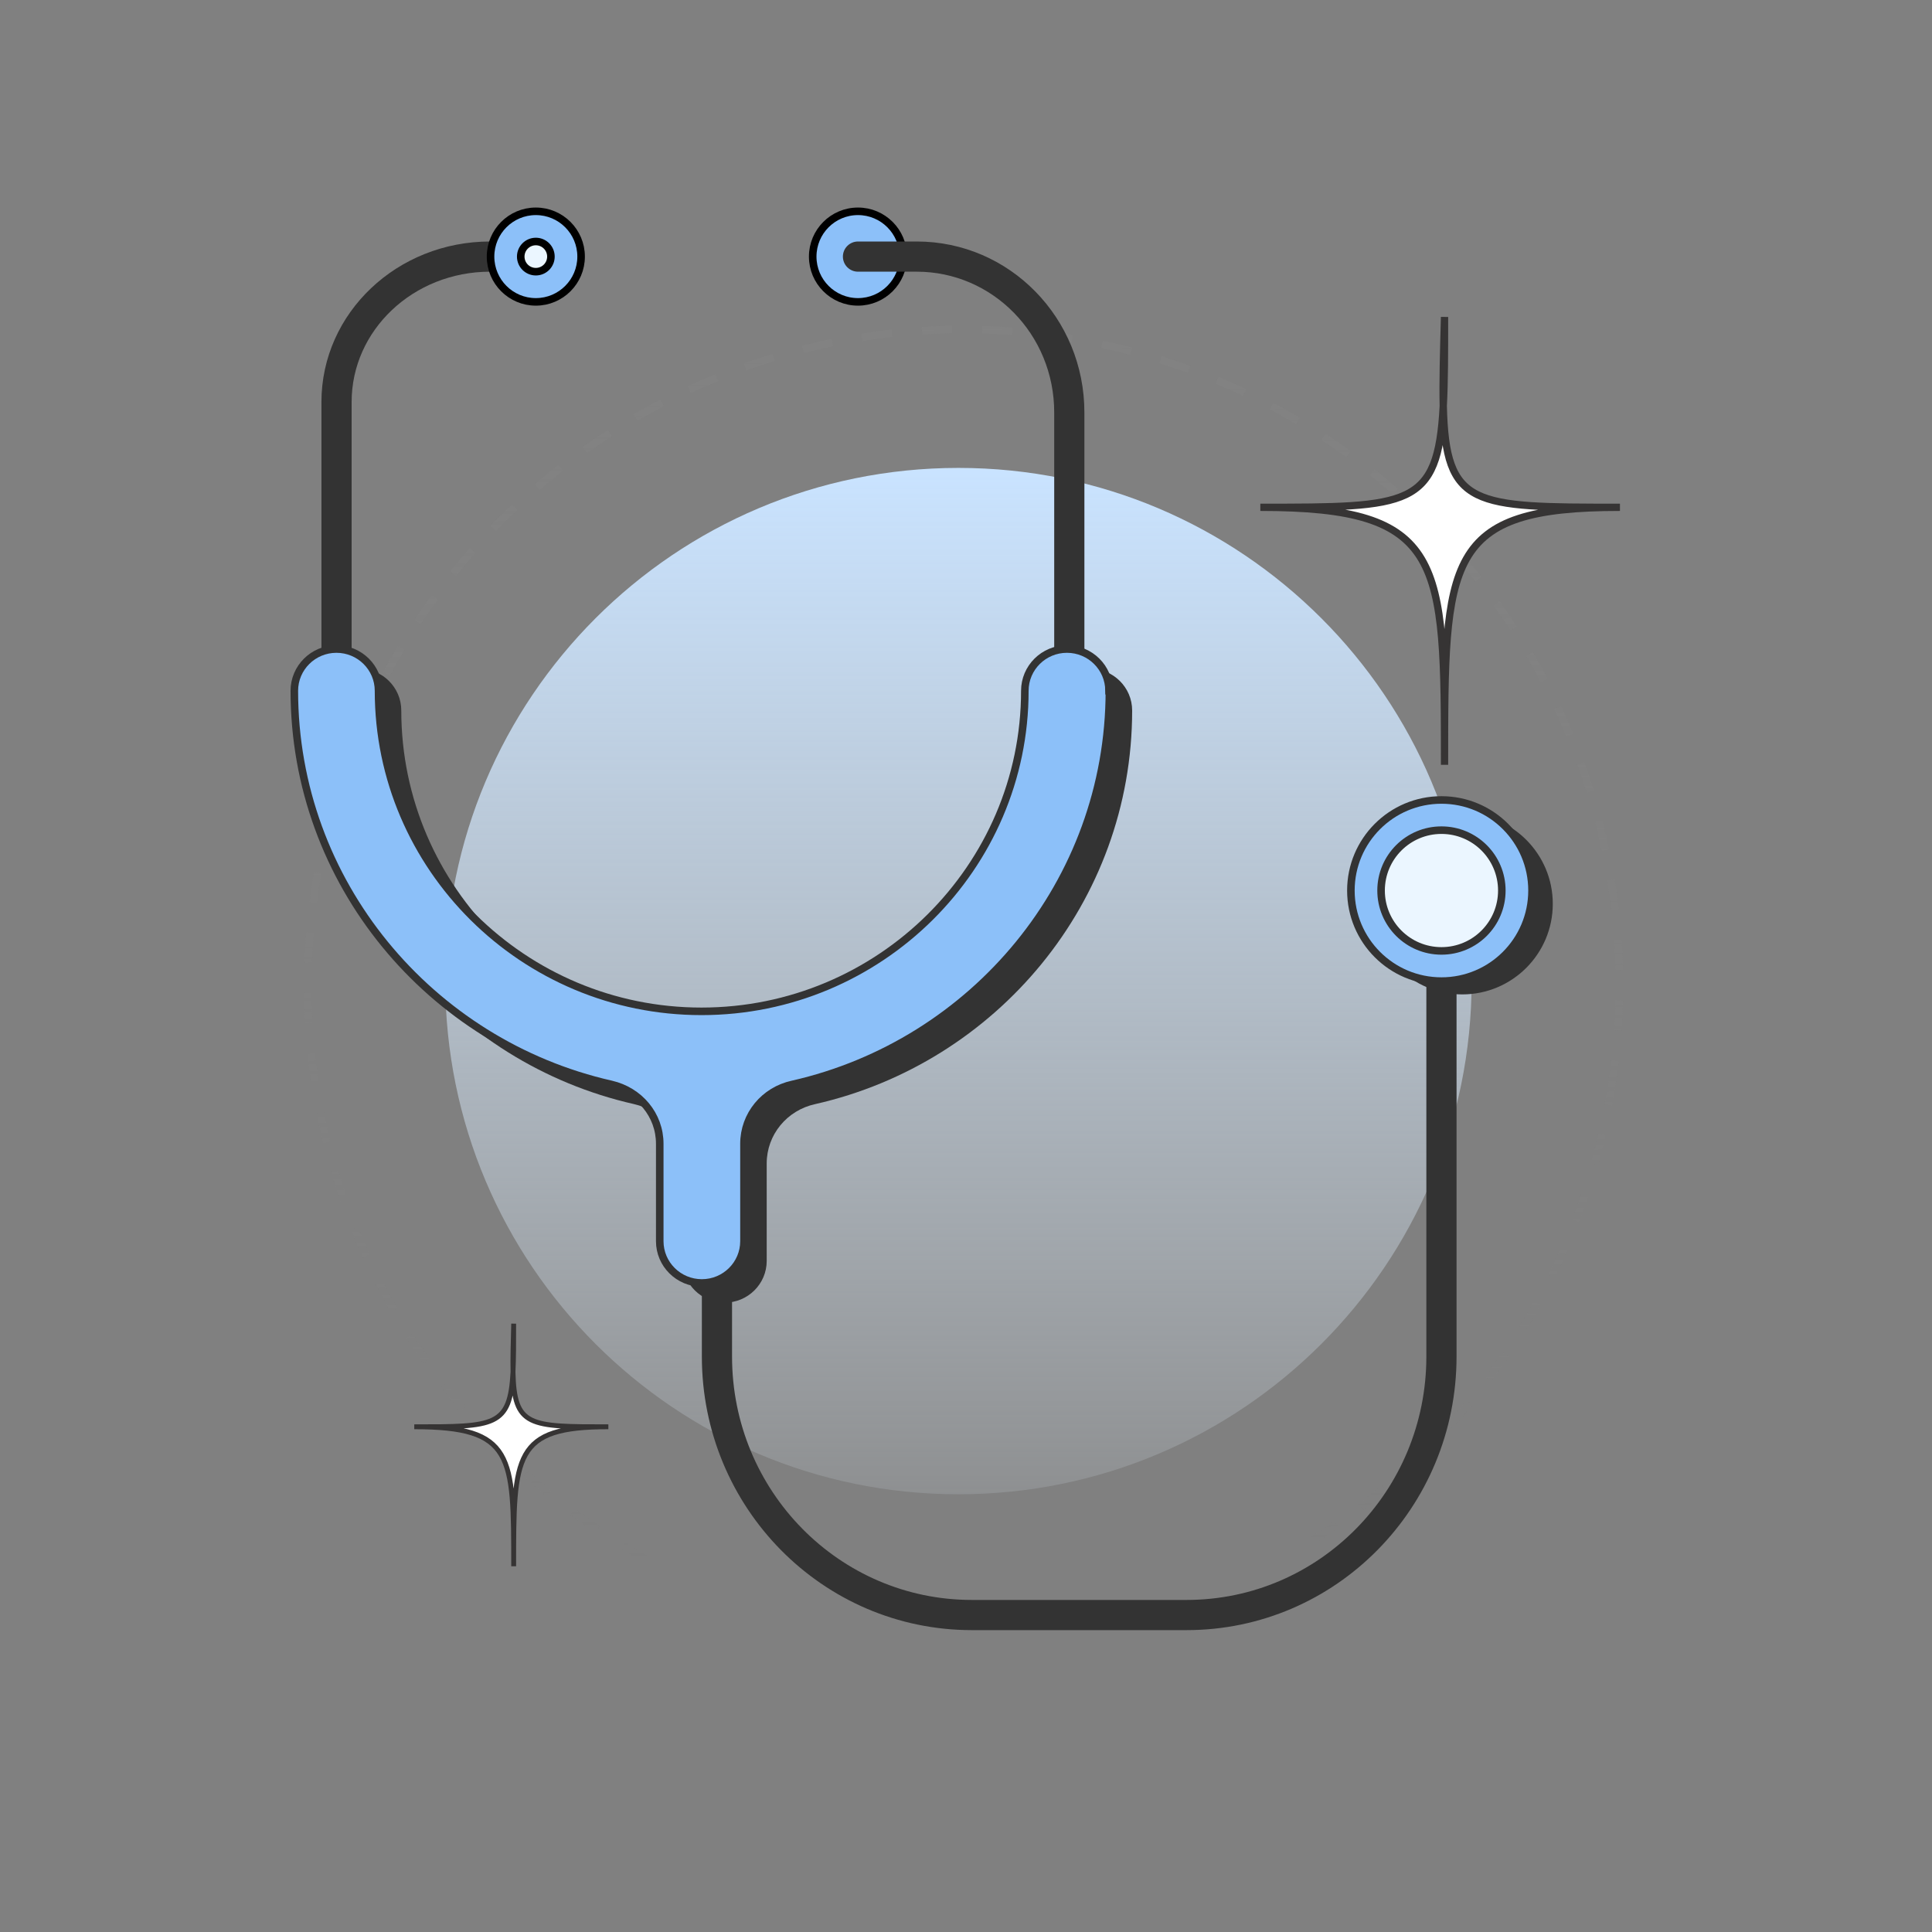<svg width="64" height="64" viewBox="0 0 64 64" fill="none" xmlns="http://www.w3.org/2000/svg">
<rect x="0" y="0" width="64" height="64" fill="#808080" stroke="none"/>
<path d="M28.422 10C29.25 10 29.922 9.328 29.922 8.5C29.922 7.672 29.25 7 28.422 7C27.593 7 26.922 7.672 26.922 8.5C26.922 9.328 27.593 10 28.422 10Z" fill="#8CC0F9" stroke="black" stroke-width="0.25" stroke-miterlimit="10"/>
<path d="M31.75 49.5C41.139 49.5 48.75 41.889 48.75 32.5C48.75 23.111 41.139 15.5 31.75 15.5C22.361 15.5 14.75 23.111 14.75 32.5C14.75 41.889 22.361 49.5 31.75 49.5Z" fill="url(#paint0_linear_10610_37323)"/>
<path d="M53.362 36.117C55.284 24.276 47.243 13.118 35.401 11.196C23.56 9.274 12.402 17.315 10.48 29.157C8.558 40.998 16.599 52.156 28.441 54.078C40.282 56 51.44 47.959 53.362 36.117Z" stroke="url(#paint1_linear_10610_37323)" stroke-width="0.25" stroke-miterlimit="10" stroke-dasharray="1 1"/>
<path d="M28.422 8C28.146 8 27.922 8.224 27.922 8.5C27.922 8.776 28.146 9 28.422 9V8ZM35.922 23.5V13.662H34.922V23.5H35.922ZM35.922 13.662C35.922 10.541 33.45 8 30.369 8V9C32.878 9 34.922 11.073 34.922 13.662H35.922ZM30.369 8H28.422V9H30.369V8Z" fill="#333333"/>
<path d="M37.504 23.535C37.504 22.772 36.879 22.152 36.109 22.152C35.34 22.152 34.715 22.772 34.715 23.535C34.715 29.387 29.906 34.154 24.004 34.154C18.101 34.154 13.293 29.387 13.293 23.535C13.293 22.772 12.668 22.152 11.898 22.152C11.129 22.152 10.504 22.772 10.504 23.535C10.504 29.887 15 35.215 20.999 36.574C21.936 36.788 22.609 37.587 22.609 38.54V41.77C22.609 42.533 23.235 43.152 24.004 43.152C24.773 43.152 25.398 42.533 25.398 41.77V38.54C25.398 37.587 26.072 36.776 27.009 36.574C33.008 35.215 37.504 29.887 37.504 23.535Z" fill="#333333"/>
<path d="M11.148 22.5V13.318C11.148 10.653 13.422 8.5 16.236 8.5H17.748" stroke="#333333" stroke-linecap="round" stroke-linejoin="round"/>
<path d="M47.75 29.5V44.936C47.75 49.668 43.972 53.5 39.306 53.5H32.194C27.528 53.5 23.75 49.668 23.75 44.936V40.582" stroke="#333333" stroke-miterlimit="10"/>
<path d="M36.738 22.883C36.738 22.12 36.113 21.5 35.343 21.5C34.574 21.5 33.949 22.12 33.949 22.883C33.949 28.734 29.14 33.502 23.238 33.502C17.335 33.502 12.539 28.734 12.539 22.883C12.539 22.12 11.914 21.5 11.145 21.5C10.375 21.5 9.75 22.12 9.75 22.883C9.75 29.235 14.246 34.562 20.245 35.921C21.182 36.136 21.855 36.934 21.855 37.888V41.117C21.855 41.88 22.481 42.5 23.25 42.5C24.019 42.5 24.645 41.88 24.645 41.117V37.888C24.645 36.934 25.318 36.124 26.255 35.921C32.254 34.562 36.75 29.235 36.75 22.883H36.738Z" fill="#8CC0F9" stroke="#333333" stroke-width="0.25" stroke-miterlimit="10"/>
<path d="M48.438 32.941C50.094 32.941 51.438 31.598 51.438 29.941C51.438 28.285 50.094 26.941 48.438 26.941C46.781 26.941 45.438 28.285 45.438 29.941C45.438 31.598 46.781 32.941 48.438 32.941Z" fill="#333333"/>
<path d="M47.75 32.5C49.407 32.5 50.75 31.157 50.75 29.5C50.75 27.843 49.407 26.5 47.75 26.5C46.093 26.5 44.75 27.843 44.75 29.5C44.75 31.157 46.093 32.5 47.75 32.5Z" fill="#8CC0F9" stroke="#333333" stroke-width="0.25" stroke-miterlimit="10"/>
<path d="M17.75 10C18.578 10 19.25 9.328 19.25 8.5C19.25 7.672 18.578 7 17.75 7C16.922 7 16.25 7.672 16.25 8.5C16.25 9.328 16.922 10 17.75 10Z" fill="#8CC0F9" stroke="black" stroke-width="0.25" stroke-miterlimit="10"/>
<path d="M47.75 31.5C48.855 31.5 49.75 30.605 49.75 29.5C49.75 28.395 48.855 27.5 47.75 27.5C46.645 27.5 45.75 28.395 45.75 29.5C45.75 30.605 46.645 31.5 47.75 31.5Z" fill="#EBF6FF" stroke="#333333" stroke-width="0.25" stroke-miterlimit="10"/>
<path d="M17.75 9C18.026 9 18.25 8.776 18.25 8.5C18.25 8.224 18.026 8 17.75 8C17.474 8 17.25 8.224 17.25 8.5C17.25 8.776 17.474 9 17.75 9Z" fill="#EBF6FF" stroke="black" stroke-width="0.25" stroke-miterlimit="10"/>
<path d="M41.75 16.805C46.696 16.805 47.633 16.805 47.81 13.447C47.792 12.663 47.819 11.694 47.852 10.5C47.852 11.694 47.852 12.663 47.81 13.447C47.887 16.805 48.789 16.805 53.663 16.805C47.852 16.805 47.852 18.511 47.852 25.335C47.852 18.536 47.852 16.805 41.75 16.805Z" fill="white" stroke="#363434" stroke-width="0.241"/>
<path d="M13.723 47.264C16.392 47.264 16.898 47.264 16.994 45.445C16.984 45.019 16.999 44.495 17.016 43.848C17.016 44.495 17.016 45.019 16.994 45.445C17.035 47.264 17.522 47.264 20.153 47.264C17.016 47.264 17.016 48.188 17.016 51.885C17.016 48.201 17.016 47.264 13.723 47.264Z" fill="white" stroke="#363434" stroke-width="0.161"/>
<defs>
<linearGradient id="paint0_linear_10610_37323" x1="31.75" y1="15.5" x2="31.75" y2="55" gradientUnits="userSpaceOnUse">
<stop stop-color="#C9E3FF"/>
<stop offset="1" stop-color="#EBF6FF" stop-opacity="0"/>
</linearGradient>
<linearGradient id="paint1_linear_10610_37323" x1="31.249" y1="6.999" x2="31.749" y2="51.499" gradientUnits="userSpaceOnUse">
<stop stop-color="#828282"/>
<stop offset="1" stop-color="#828282" stop-opacity="0"/>
</linearGradient>
</defs>
</svg>
